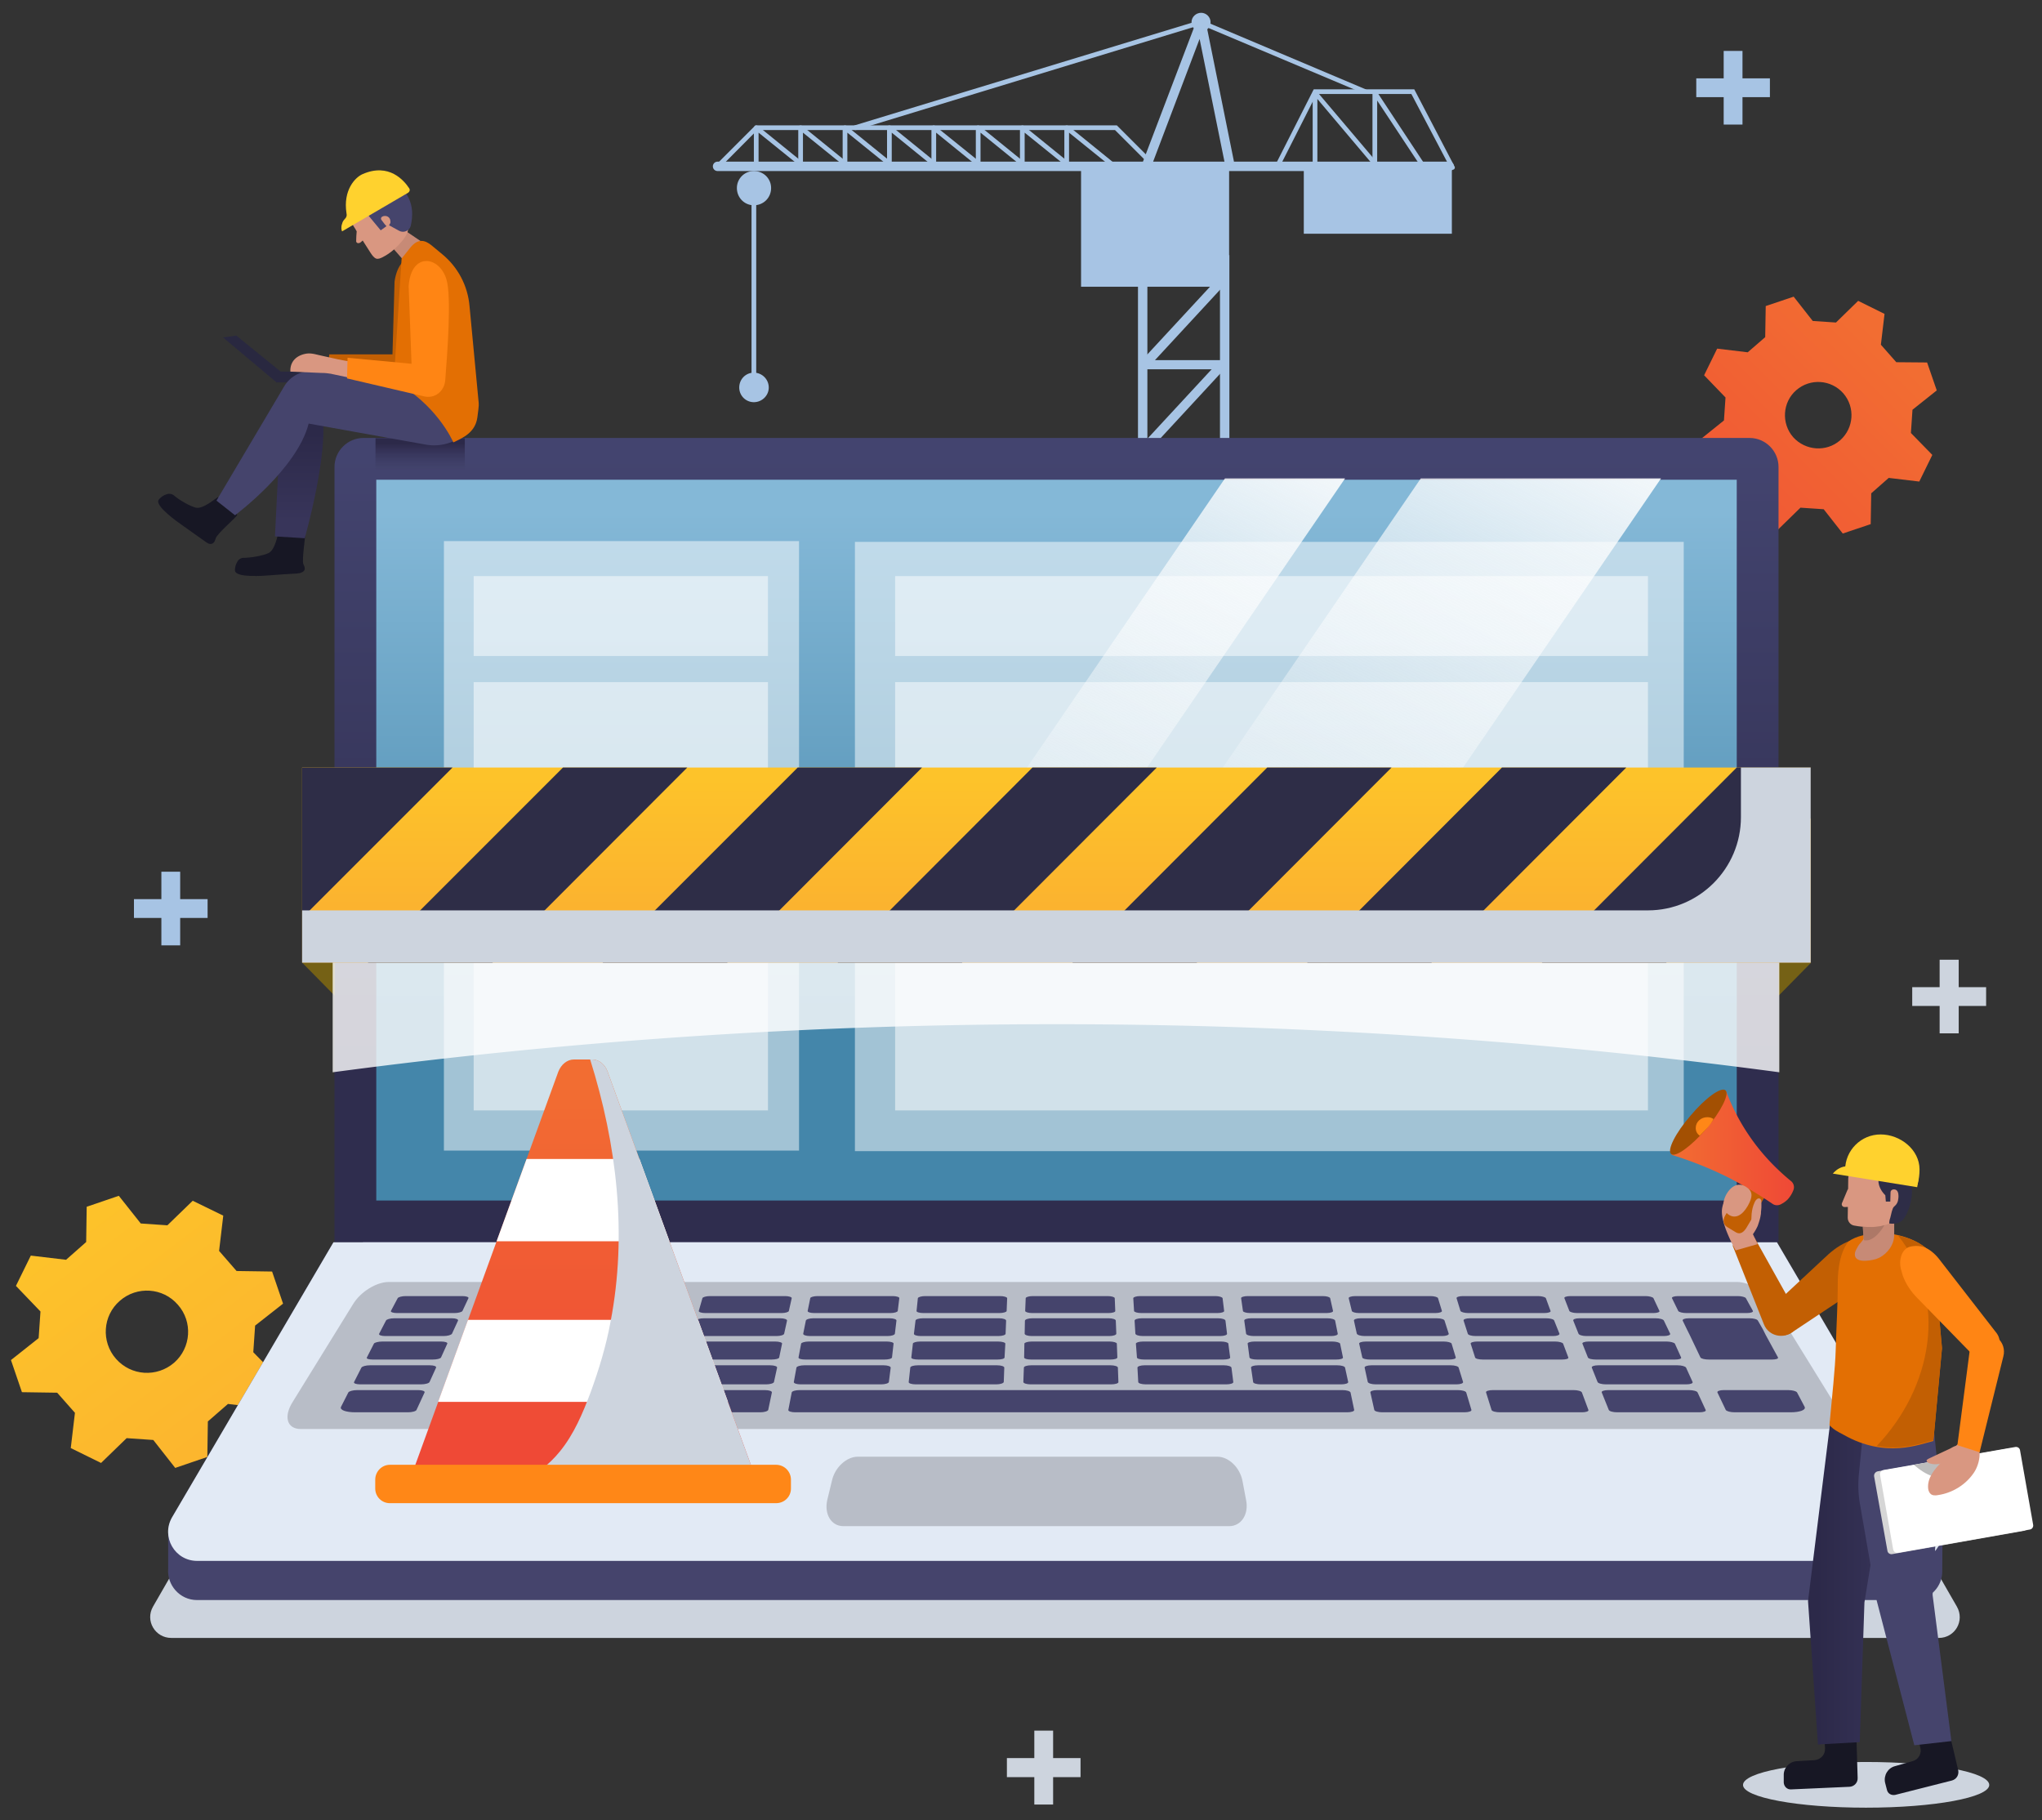 <svg xmlns="http://www.w3.org/2000/svg" xmlns:xlink="http://www.w3.org/1999/xlink" width="782" height="697" xmlns:v="https://vecta.io/nano"><rect width="100%" height="100%" fill="#333333" stroke="none"/><style><![CDATA[.D{mix-blend-mode:multiply}.Q{mix-blend-mode:multiply}.k{fill:#d99781}.l{fill:#cdd4de}.m{fill:#45446c}.n{fill:#c25f03}.o{fill:#a7c4e4}.p{fill:#171724}.q{fill-rule:evenodd}]]></style><defs><clipPath id="A"><path d="m823.83 749.23h-1230v-798h1230z"/></clipPath><linearGradient id="B" x1="67.5" y1="431.8" x2="167.5" y2="563.8" xlink:href="#R"><stop offset="0" stop-color="#fdc32a"/><stop offset=".9" stop-color="#fbb030"/></linearGradient><linearGradient id="C" x1="757.9" y1="167.1" x2="647.1" y2="278" xlink:href="#R"><stop offset="0" stop-color="#f26d32"/><stop offset="1" stop-color="#ef4936"/></linearGradient><linearGradient id="D" x1="685.1" y1="174.2" x2="685.1" y2="406.2" xlink:href="#R"><stop offset="0" stop-color="#43446f"/><stop offset="1" stop-color="#2f2d4e"/></linearGradient><linearGradient id="E" x1="669.1" y1="196.2" x2="669.1" y2="395.2" xlink:href="#R"><stop offset="0" stop-color="#84b8d7"/><stop offset="1" stop-color="#4486aa"/></linearGradient><linearGradient id="F" x1="292.2" y1="415.2" x2="292.2" y2="553.3" xlink:href="#R"><stop offset="0" stop-color="#f26d32"/><stop offset="1" stop-color="#ef4936"/></linearGradient><clipPath id="G"><path d="M232.73 410.36l55.48 152.31H158.35l55.48-152.31c1.03-2.81 3.38-4.63 5.98-4.63h6.95c2.6 0 4.95 1.82 5.97 4.63z"/></clipPath><linearGradient id="H" x1="650.7" y1="163.5" x2="535.2" y2="389.1" xlink:href="#R"><stop offset="0" stop-color="#fefefe"/><stop offset="1" stop-color="#fefefe" stop-opacity="0"/></linearGradient><linearGradient id="I" x1="529.1" y1="164.7" x2="420.1" y2="377.7" xlink:href="#R"><stop offset="0" stop-color="#fefefe"/><stop offset="1" stop-color="#fefefe" stop-opacity="0"/></linearGradient><linearGradient id="J" x1="127.4" y1="410.6" x2="127.4" y2="410.6" xlink:href="#R"><stop offset="0" stop-color="#fff"/></linearGradient><linearGradient id="K" x1="697.4" y1="298.2" x2="697.4" y2="362.4" xlink:href="#R"><stop offset="0" stop-color="#fdc32a"/><stop offset=".9" stop-color="#fbb030"/></linearGradient><linearGradient id="L" x1="692.4" y1="532.2" x2="726.6" y2="532.2" xlink:href="#R"><stop offset=".1" stop-color="#2c2949"/><stop offset="1" stop-color="#38355a"/></linearGradient><linearGradient id="M" x1="640.1" y1="414.1" x2="686.7" y2="414.1" xlink:href="#R"><stop offset="0" stop-color="#f26d32"/><stop offset="1" stop-color="#ef4936"/></linearGradient><linearGradient id="N" x1="182" y1="168.5" x2="182" y2="180.2" xlink:href="#R"><stop offset=".1" stop-color="#2c2949"/><stop offset="1" stop-color="#38355a" stop-opacity="0"/></linearGradient><linearGradient id="O" x1="127.4" y1="162.2" x2="127.4" y2="199.3" xlink:href="#R"><stop offset=".1" stop-color="#2c2949"/><stop offset="1" stop-color="#38355a"/></linearGradient><path id="P" d="M469.2 435h-31c-.7 0-1.4-.4-1.6-1.1-.3-.6-.2-1.4.3-1.9l29.8-32.2 2.6 2.4-27 29.2h26.9z"/><path id="Q" d="M308.7 65.2q-.3 0-.6-.2l-17.6-14.2v13.3c0 .5-.4.9-.9.9s-.9-.4-.9-.9V48.9c0-.3.2-.6.6-.8.3-.1.6-.1.9.1l19 15.4c.4.3.5.9.2 1.2-.2.3-.5.4-.7.4z"/><linearGradient id="R" gradientUnits="userSpaceOnUse"/></defs><g clip-path="url(#A)"><g class="o"><use xlink:href="#P"/><path d="M470.8 449.5h-35V97.7h35zm-31.4-3.6h27.8V101.3h-27.8z" class="q"/><path d="M475.6 462.6H431v-32h44.6zm-6.4-159.8h-31c-.7 0-1.4-.4-1.6-1.1-.3-.6-.2-1.4.3-1.9l29.8-32.2 2.6 2.4-27 29.2h26.9z"/><path d="M469.2 335.8h-31c-.7 0-1.4-.4-1.6-1-.3-.7-.2-1.5.3-2l29.8-32.2 2.6 2.5-27 29.1h26.9z"/><path d="M469.2 368.9h-31c-.7 0-1.4-.4-1.6-1.1-.3-.6-.2-1.4.3-1.9l29.8-32.2 2.6 2.4-27 29.2h26.9z"/><path d="M469.2 401.9h-31c-.7 0-1.4-.4-1.6-1-.3-.7-.2-1.5.3-2l29.8-32.2 2.6 2.5-27 29.1h26.9zm0-131.4h-31c-.7 0-1.4-.4-1.6-1.1-.3-.6-.2-1.4.3-1.9l29.8-32.2 2.6 2.4-27 29.2h26.9z"/><path d="M469.2 238.2h-31c-.7 0-1.4-.4-1.6-1.1-.3-.6-.2-1.4.3-1.9l29.8-32.2 2.6 2.4-27 29.2h26.9z"/><path d="M469.2 205.9h-31c-.7 0-1.4-.4-1.6-1a1.84 1.84 0 0 1 .3-2l29.8-32.2 2.6 2.5-27 29.2h26.9z"/><path d="M469.2 173.7h-31c-.7 0-1.4-.4-1.6-1.1-.3-.6-.2-1.4.3-1.9l29.8-32.2 2.6 2.4-27 29.2h26.9z"/><path d="M469.2 141.4h-31c-.7 0-1.4-.4-1.6-1-.3-.7-.2-1.5.3-2l29.8-32.2 2.6 2.5-27 29.2h26.9z"/><path d="M469.2 109.2h-31c-.7 0-1.4-.4-1.6-1.1-.3-.7-.2-1.4.3-1.9L466.7 74l2.6 2.4-27 29.2h26.9z"/><path d="M470.7 109.8H414V62h56.7zM556 89.5h-56.7V62H556z"/><path d="M555 65.5H274.8a1.8 1.8 0 1 1 0-3.6H555a1.8 1.8 0 1 1 0 3.6zM289.6 75.6V146h-1.8V75.6zm201.2 395.3h-75v-14h75z"/><path d="M442.6 65q-.4 0-.7-.3L427 49.8H290l-14 14.1c-.4.3-1 .3-1.3 0-.4-.4-.4-1 0-1.3L289.3 48h138.4l15.5 15.5a.75.75 0 0 1 0 1.2q-.3.3-.6.3zm113.6 0c-.3 0-.6-.2-.7-.5l-15-28.5h-36.3l-14 27.6c-.3.5-.8.6-1.2.4-.5-.2-.6-.7-.4-1.2l14.5-28.6h38.5L557 63.7c.3.4.1 1-.3 1.2q-.2.1-.5.1zm-260.9 7c0 3.7-2.9 6.6-6.6 6.6-3.6 0-6.5-2.9-6.5-6.6a6.49 6.49 0 0 1 6.5-6.5c3.7 0 6.6 2.9 6.6 6.5z"/><path d="M327.5 49.8c-.4 0-.7-.3-.8-.6-.2-.5.1-1 .6-1.2L459.7 7.7q.3-.1.6 0L523 34.2a.88.88 0 0 1 .5 1.2c-.2.4-.7.6-1.2.4L459.9 9.5 327.8 49.8q-.2 0-.3 0z"/><path d="M439.1 65.1q-.3 0-.6-.1c-1-.3-1.4-1.4-1.1-2.3l20.9-54.9c.3-.7 1-1.2 1.8-1.1s1.4.6 1.6 1.4l10.8 53.5a1.74 1.74 0 1 1-3.5.7l-9.6-47.4L440.8 64c-.3.7-1 1.1-1.7 1.1z"/><path d="M463.6 8.5c0 2-1.7 3.6-3.6 3.6-2 0-3.7-1.6-3.7-3.6s1.7-3.6 3.7-3.6c1.9 0 3.6 1.6 3.6 3.6z"/><use xlink:href="#Q"/><path d="M325.6 65.2q-.3 0-.5-.2l-17.6-14.2v13.3c0 .5-.4.9-.9.9s-.9-.4-.9-.9V48.9c0-.3.2-.6.5-.8.3-.1.7-.1 1 .1l19 15.4c.4.3.4.9.1 1.2-.1.3-.4.4-.7.4z"/><path d="M342.6 65.2q-.3 0-.5-.2l-17.6-14.2v13.3c0 .5-.4.9-.9.9s-.9-.4-.9-.9V48.9c0-.3.2-.6.5-.8.3-.1.7-.1 1 .1l19 15.4c.4.3.4.9.1 1.2-.2.3-.4.4-.7.4z"/><path d="M359.6 65.2q-.3 0-.6-.2l-17.5-14.2v13.3c0 .5-.4.9-.9.9s-.9-.4-.9-.9V48.9c0-.3.2-.6.5-.8.3-.1.7-.1 1 .1l19 15.4c.4.3.4.9.1 1.2-.2.3-.4.4-.7.4z"/><path d="M376.6 65.2q-.3 0-.6-.2l-17.5-14.2v13.3c0 .5-.4.9-.9.9s-.9-.4-.9-.9V48.9c0-.3.2-.6.5-.8.3-.1.7-.1.9.1l19.1 15.4c.3.3.4.9.1 1.2-.2.3-.4.4-.7.4z"/><path d="M393.6 65.2q-.3 0-.6-.2l-17.5-14.2v13.3c0 .5-.4.9-.9.9s-.9-.4-.9-.9V48.9c0-.3.2-.6.5-.8.3-.1.7-.1.9.1l19 15.4c.4.3.5.9.2 1.2-.2.3-.5.4-.7.4z"/><path d="M410.6 65.2q-.3 0-.6-.2l-17.6-14.2v13.3c0 .5-.4.9-.9.9s-.9-.4-.9-.9V48.9c0-.3.2-.6.6-.8.3-.1.6-.1.9.1l19 15.4c.4.3.5.9.2 1.2-.2.3-.5.4-.7.4z"/><path d="M427.5 65.2q-.3 0-.5-.2l-17.6-14.2v13.3c0 .5-.4.9-.9.9s-.9-.4-.9-.9V48.9c0-.3.2-.6.5-.8.4-.1.7-.1 1 .1l19 15.4c.4.3.5.9.1 1.2-.1.3-.4.4-.7.4zm100.5 0c-.3 0-.6-.1-.7-.3l-22.8-27v26.2c0 .5-.4.9-.9.9s-.9-.4-.9-.9V35.5c0-.4.2-.7.6-.8.3-.2.7-.1.9.2l24.4 28.8c.4.4.3.9-.1 1.3q-.2.2-.5.2z"/><path d="M545.5 65.2c-.3 0-.6-.2-.7-.4l-17.4-26.3v25.6c0 .5-.4.9-.9.9s-.9-.4-.9-.9V35.5c0-.4.2-.7.6-.9.4-.1.8.1 1 .4l19 28.8c.3.4.2 1-.2 1.2q-.2.2-.5.2zm-251.1 83.2c0 3.1-2.6 5.6-5.7 5.6a5.59 5.59 0 0 1-5.6-5.6c0-3.2 2.5-5.7 5.6-5.7s5.7 2.5 5.7 5.7zM523 472.3H387.1"/></g><g class="q"><path d="M79.6 544.3l-.2 13.6-12.3 4.2-8.4-10.7-10.2-.7-9.8 9.5-11.6-5.7 1.6-13.5-6.8-7.7-13.5-.2-4.2-12.3 10.6-8.4.7-10.2-9.4-9.8 5.7-11.6 13.5 1.6 7.7-6.8.2-13.5 12.3-4.2 8.4 10.6 10.2.7 9.7-9.4 11.7 5.7-1.6 13.5 6.7 7.7 13.6.2 4.2 12.3-10.7 8.4-.7 10.2 9.5 9.7-5.8 11.7-13.4-1.6zm-11.5-44.7c-5.7-6.6-15.7-7.2-22.2-1.5-6.6 5.7-7.2 15.7-1.5 22.2 5.8 6.6 15.7 7.2 22.3 1.5 6.5-5.7 7.2-15.7 1.4-22.2z" fill="url(#B)"/><path d="M716.6 188.9l-.2 11.8-10.7 3.6-7.3-9.3-8.9-.6-8.5 8.3-10.1-5 1.4-11.8-5.9-6.7-11.8-.1-3.6-10.7 9.2-7.4.6-8.8-8.2-8.5 5-10.2 11.7 1.4 6.7-5.8.2-11.9 10.7-3.6 7.3 9.3 8.9.6 8.5-8.3 10.1 5-1.4 11.8 5.9 6.7 11.8.1 3.7 10.7-9.3 7.4-.6 8.9 8.2 8.4-5 10.2-11.7-1.4zm-10.7-38.3c-4.7-5.3-12.7-5.8-18-1.2s-5.8 12.7-1.2 18c4.7 5.2 12.7 5.8 18 1.2 5.3-4.7 5.8-12.7 1.2-18z" fill="url(#C)"/></g><path d="M79.5 344.3v7.2H69V362h-7.2v-10.5H51.3v-7.2h10.5v-10.5H69v10.5z" class="o"/><g class="l"><path class="D" d="M760.6 378v7.2h-10.5v10.5h-7.3v-10.5h-10.5V378h10.5v-10.5h7.3V378zM413.8 673.2v7.3h-10.5V691h-7.2v-10.5h-10.5v-7.3h10.5v-10.5h7.2v10.5z"/></g><path d="M677.8 30v7.2h-10.5v10.5h-7.2V37.2h-10.5V30h10.5V19.5h7.2V30z" class="o"/><path class="D l" d="M742.5 627.2H65.6c-6.2 0-10.1-6.6-7-12l86-149.3h518.9l85.9 149.3c3.1 5.4-.7 12-6.9 12z"/><path d="M681.1 475.7h-553V178.8c0-6.1 5-11.1 11.1-11.1H670c6.1 0 11.1 5 11.1 11.1z" fill="url(#D)"/><path d="m144.1 459.7v-276h521v276z" fill="url(#E)"/><path d="M743.8 601.4c.2 5.9-4.5 11.3-11.1 11.3H75.5c-6.8 0-11.6-5.9-11.1-12v-13.9.1c0-2 .4-4 1.5-5.9l61.8-105.3h552.8L742.3 581c1.1 1.9 1.6 4 1.5 5.9l.1-.1z" class="m"/><path d="M732.7 597.7H75.5c-8.6 0-13.9-9.3-9.6-16.7l61.8-105.3h552.8L742.3 581c4.3 7.4-1 16.7-9.6 16.7z" fill="#e2eaf5"/><g fill="#b8bdc7"><path d="M699 547.2H115.2c-5.3 0-6.7-4.7-3.1-10.4l23.1-37.4c2.9-4.8 9-8.5 13.7-8.5h516.3c4.7 0 10.8 3.7 13.8 8.5l23.1 37.4c3.5 5.7 2.1 10.4-3.1 10.4zm-228.3 37.2H323c-4.7 0-7.4-4.6-6.2-10l1.8-7.4c1.1-5.1 5.6-9.2 9.9-9.2h137.7c4.3 0 8.6 4.1 9.6 9.2l1.4 7.4c1.1 5.4-1.8 10-6.5 10z"/></g><g class="m"><path d="M608.1 519.8l-2.1-5.3c-.2-.4.9-.8 2.4-.8h29.8c1.5 0 2.9.4 3.2.8l2.4 5.3c.2.5-.8.8-2.4.8h-30.2c-1.5 0-2.9-.3-3.1-.8zM214 514.5l-2 5.3c-.2.5-1.5.8-3.1.8h-30.2c-1.6 0-2.6-.3-2.4-.8l2.3-5.3c.3-.4 1.7-.8 3.2-.8h29.8c1.5 0 2.6.4 2.4.8zm53.1-.8h29.8c1.5 0 2.7.4 2.6.8l-1.1 5.3c-.1.5-1.4.8-3 .8h-30.2c-1.6 0-2.7-.3-2.6-.8l1.5-5.3c.1-.4 1.5-.8 3-.8zm256 0h29.8c1.5 0 2.9.4 3 .8l1.6 5.3c.1.5-1 .8-2.6.8h-30.2c-1.5 0-2.9-.3-3-.8l-1.2-5.3c-.1-.4 1-.8 2.6-.8zm-213.3 0h29.8c1.5 0 2.7.4 2.6.8l-.6 5.3c-.1.5-1.4.8-2.9.8h-30.3c-1.5 0-2.7-.3-2.6-.8l1-5.3c.1-.4 1.4-.8 3-.8zm42.6 0h29.8c1.6 0 2.8.4 2.8.8l-.3 5.3c0 .5-1.2.8-2.8.8h-30.2c-1.6 0-2.8-.3-2.7-.8l.6-5.3c0-.4 1.3-.8 2.8-.8zm42.7 0h29.8c1.5 0 2.8.4 2.8.8l.2 5.3c0 .5-1.2.8-2.7.8h-30.3c-1.5 0-2.7-.3-2.7-.8l.1-5.3c0-.4 1.3-.8 2.8-.8zm85.3 0h29.8c1.5 0 2.9.4 3 .8l1.1 5.3c.1.5-1.1.8-2.6.8h-30.3c-1.5 0-2.8-.3-2.9-.8l-.7-5.3c-.1-.4 1.1-.8 2.6-.8zm-42.7 0h29.9c1.5 0 2.8.4 2.8.8l.7 5.3c.1.5-1.1.8-2.7.8h-30.2c-1.5 0-2.8-.3-2.8-.8l-.4-5.3c0-.4 1.2-.8 2.7-.8zm-180.9.8l-1.6 5.3c-.1.5-1.5.8-3 .8h-30.3c-1.5 0-2.6-.3-2.4-.8l1.9-5.3c.2-.4 1.5-.8 3-.8h29.9c1.5 0 2.6.4 2.5.8zm-110.4-.8h22.5c1.6 0 2.6.4 2.4.8l-2.4 5.3c-.3.5-1.7.8-3.2.8h-22.9c-1.6 0-2.6-.3-2.3-.8l2.7-5.3c.2-.4 1.7-.8 3.2-.8zm418.5 6.1l-1.7-5.3c-.1-.4 1-.8 2.5-.8h29.8c1.6 0 2.9.4 3.1.8l2 5.3c.2.5-.9.8-2.4.8h-30.3c-1.5 0-2.9-.3-3-.8zm6.8 12.5h30.9c1.6 0 3 .4 3.2.9l2.5 6.7c.2.5-.9.9-2.5.9h-31.4c-1.6 0-3.1-.4-3.2-.9l-2.1-6.7c-.2-.5 1-.9 2.6-.9zm-398.2 0h30.9c1.6 0 2.7.4 2.5.9l-2.5 6.7c-.2.5-1.7.9-3.3.9h-31.4c-1.6 0-2.7-.4-2.5-.9l3-6.7c.2-.5 1.7-.9 3.3-.9zm-36.7 0h23.4c1.5 0 2.6.4 2.4.9l-3.1 6.7c-.2.5-1.7.9-3.3.9h-20.1c-3.7 0-6.1-.9-5.5-2.1l2.8-5.5c.3-.5 1.8-.9 3.4-.9zm479.1 0h30.9c1.6 0 3.1.4 3.3.9l3.1 6.7c.3.5-.8.9-2.4.9h-31.5c-1.6 0-3-.4-3.2-.9l-2.7-6.7c-.2-.5.9-.9 2.5-.9zm48.4 8.5c-1.6 0-3.1-.4-3.4-.9l-3.2-6.7c-.2-.5.9-.9 2.4-.9h24.7c1.6 0 3.1.4 3.4.9l2.9 5.5c.6 1.2-1.8 2.1-5.4 2.1zm-446.6-8.5h30.9c1.6 0 2.8.4 2.6.9l-1.9 6.7c-.2.5-1.6.9-3.2.9h-31.4c-1.6 0-2.8-.4-2.6-.9l2.4-6.7c.2-.5 1.6-.9 3.2-.9zm309.7 0h30.9c1.6 0 3 .4 3.2.9l2 6.7c.1.5-1.1.9-2.7.9h-31.4c-1.6 0-3-.4-3.1-.9l-1.5-6.7c-.1-.5 1-.9 2.6-.9zm-10.2.9l1.4 6.7c.1.5-1.1.9-2.7.9h-24.4-10-9.1H438h-10.6-34.3-10.7-34.3-43.5c-1.6 0-2.8-.4-2.7-.9l1.3-6.7c.1-.5 1.4-.9 3-.9H349h33.8 10.5H427h10.5 33.8 9 9.8 24c1.6 0 2.9.4 3.1.9zm-255.2-.9h30.9c1.6 0 2.8.4 2.7.9l-1.4 6.7c-.2.5-1.5.9-3.1.9h-31.5c-1.6 0-2.8-.4-2.6-.9l1.9-6.7c.1-.5 1.5-.9 3.1-.9zm-51.5-8.6l-2 5.5c-.2.5-1.7.9-3.2.9h-30.8c-1.6 0-2.7-.4-2.4-.9l2.4-5.5c.2-.5 1.7-.9 3.2-.9h30.4c1.5 0 2.6.4 2.4.9zm10.6-.9h30.4c1.6 0 2.7.4 2.5.9l-1.6 5.5c-.1.5-1.5.9-3.1.9h-30.8c-1.5 0-2.7-.4-2.5-.9l2-5.5c.2-.5 1.6-.9 3.1-.9zm-79.4 0h22.9c1.6 0 2.6.4 2.4.9l-2.5 5.5c-.2.5-1.7.9-3.3.9h-23.3c-1.5 0-2.6-.4-2.3-.9l2.8-5.5c.3-.5 1.7-.9 3.3-.9zm209.8 0h30.3c1.6 0 2.8.4 2.8.9l-.2 5.5c-.1.5-1.4.9-2.9.9h-30.8c-1.6 0-2.8-.4-2.7-.9l.6-5.5c0-.5 1.3-.9 2.9-.9zm86.8 0h30.4c1.5 0 2.8.4 2.9.9l.7 5.5c.1.5-1.1.9-2.7.9h-30.8c-1.6 0-2.9-.4-2.9-.9l-.3-5.5c0-.5 1.2-.9 2.7-.9zm-173.7 0h30.3c1.6 0 2.8.4 2.7.9l-1.2 5.5c-.1.5-1.5.9-3 .9h-30.8c-1.6 0-2.7-.4-2.6-.9l1.5-5.5c.2-.5 1.5-.9 3.1-.9zm347.2 6.4l-2.2-5.5c-.2-.5.9-.9 2.5-.9h30.3c1.6 0 3 .4 3.3.9l2.5 5.5c.2.5-.8.9-2.4.9H615c-1.6 0-3-.4-3.2-.9zM308 522.8h30.4c1.5 0 2.7.4 2.7.9l-.7 5.5c-.1.5-1.4.9-3 .9h-30.8c-1.5 0-2.7-.4-2.6-.9l1-5.5c.1-.5 1.5-.9 3-.9zm86.9 0h30.4c1.5 0 2.8.4 2.8.9l.2 5.5c.1.5-1.2.9-2.8.9h-30.8c-1.5 0-2.8-.4-2.8-.9l.2-5.5c0-.5 1.2-.9 2.8-.9zm86.9 0h30.3c1.6 0 2.9.4 3 .9l1.2 5.5c.1.5-1.1.9-2.7.9h-30.8c-1.5 0-2.9-.4-2.9-.9l-.8-5.5c-.1-.5 1.1-.9 2.7-.9zm43.4 0h30.4c1.5 0 2.9.4 3 .9l1.7 5.5c.1.5-1 .9-2.6.9h-30.8c-1.6 0-2.9-.4-3.1-.9l-1.2-5.5c-.1-.5 1.1-.9 2.6-.9zm148-17.1l1.9 3.3 1.1 2.2 4.7 8.6c.2.5-.8.8-2.3.8h-24.1c-1.6 0-3-.3-3.3-.8l-4.1-8.6-1.1-2.2-1.6-3.3c-.2-.5.8-.9 2.3-.9h23.4c1.5 0 2.9.4 3.1.9z"/><path d="M509.8 511.6h-29.7c-1.5 0-2.8-.4-2.9-.9l-.7-5c-.1-.5 1.1-.9 2.6-.9h29.3c1.5 0 2.8.4 2.9.9l1 5c.1.5-1 .9-2.5.9zm42.5 0h-29.7c-1.5 0-2.8-.4-3-.9l-1.1-5c-.1-.5 1-.9 2.5-.9h29.3c1.5 0 2.8.4 2.9.9l1.6 5c.1.5-1 .9-2.5.9zm-401.4-6.8h22.2c1.5 0 2.5.4 2.3.9l-2.3 5c-.3.5-1.7.9-3.2.9h-22.4c-1.5 0-2.6-.4-2.3-.9l2.6-5c.2-.5 1.6-.9 3.1-.9zm146.5 6.8h-29.7c-1.5 0-2.7-.4-2.5-.9l1.4-5c.1-.5 1.4-.9 2.9-.9h29.3c1.5 0 2.7.4 2.6.9l-1.1 5c-.1.5-1.4.9-2.9.9zm84.9 0h-29.7c-1.5 0-2.7-.4-2.6-.9l.6-5c0-.5 1.3-.9 2.8-.9h29.3c1.4 0 2.6.4 2.6.9l-.2 5c0 .5-1.2.9-2.8.9zm42.5 0h-29.7c-1.5 0-2.7-.4-2.7-.9l.1-5c.1-.5 1.3-.9 2.8-.9h29.3c1.5 0 2.7.4 2.7.9l.2 5c0 .5-1.2.9-2.7.9zm-84.9 0h-29.7c-1.5 0-2.7-.4-2.6-.9l1-5c.1-.5 1.4-.9 2.8-.9h29.3c1.5 0 2.7.4 2.6.9l-.6 5c-.1.5-1.3.9-2.8.9zm127.4 0h-29.7c-1.5 0-2.7-.4-2.8-.9l-.3-5c0-.5 1.2-.9 2.7-.9h29.3c1.5 0 2.7.4 2.8.9l.6 5c.1.5-1.1.9-2.6.9zm-249.9-5.9l-1.9 5c-.2.5-1.6.9-3.1.9h-29.7c-1.5 0-2.6-.4-2.3-.9l2.2-5c.2-.5 1.6-.9 3.1-.9H215c1.5 0 2.6.4 2.4.9zm344.7 5l-1.6-5c-.2-.5.9-.9 2.4-.9h29.3c1.5 0 2.9.4 3 .9l2 5c.1.5-.9.9-2.4.9h-29.7c-1.6 0-2.9-.4-3-.9zm42.4 0l-2-5c-.2-.5.8-.9 2.3-.9h29.3c1.5 0 2.9.4 3.1.9l2.4 5c.2.5-.9.9-2.4.9h-29.7c-1.5 0-2.8-.4-3-.9zm-345.1-5l-1.5 5c-.2.5-1.5.9-3 .9h-29.7c-1.5 0-2.6-.4-2.4-.9l1.8-5c.2-.5 1.5-.9 3-.9h29.3c1.5 0 2.6.4 2.5.9zm332-2.9h-29.1c-1.5 0-2.8-.4-3-.8l-1.5-4.9c-.1-.4.9-.8 2.4-.8H589c1.5 0 2.8.4 3 .8l1.8 4.9c.2.4-.9.8-2.4.8zm-166.9 0h-29.2c-1.5 0-2.7-.4-2.7-.8l.2-4.9c0-.4 1.2-.8 2.7-.8h28.7c1.5 0 2.7.4 2.7.8l.2 4.9c.1.4-1.1.8-2.6.8zm-41.8 0h-29.1c-1.5 0-2.7-.4-2.6-.8l.5-4.9c.1-.4 1.3-.8 2.8-.8H383c1.5 0 2.7.4 2.7.8l-.2 4.9c0 .4-1.3.8-2.8.8zM601 502l-1.9-4.9c-.2-.4.8-.8 2.3-.8h28.8c1.4 0 2.8.4 3 .8l2.3 4.9c.2.4-.8.8-2.3.8H604c-1.5 0-2.8-.4-3-.8zm-51.3.8h-29.2c-1.5 0-2.7-.4-2.8-.8l-1.2-4.9c-.1-.4 1-.8 2.5-.8h28.8c1.5 0 2.8.4 2.9.8l1.5 4.9c.1.4-1 .8-2.5.8zm-394.4-6.5h21.8c1.5 0 2.5.4 2.3.8l-2.3 4.9c-.2.4-1.6.8-3 .8H152c-1.5 0-2.5-.4-2.3-.8l2.6-4.9c.2-.4 1.6-.8 3-.8zm65.4.8l-1.9 4.9c-.2.4-1.5.8-3 .8h-29.2c-1.5 0-2.5-.4-2.3-.8l2.2-4.9c.2-.4 1.5-.8 3-.8h28.8c1.5 0 2.5.4 2.4.8zm36.8 5.7h-29.1c-1.5 0-2.6-.4-2.4-.8l1.8-4.9c.1-.4 1.4-.8 2.9-.8h28.8c1.5 0 2.5.4 2.4.8l-1.4 4.9c-.2.4-1.5.8-3 .8zm208.7 0h-29.1c-1.5 0-2.8-.4-2.8-.8l-.3-4.9c0-.4 1.2-.8 2.6-.8h28.8c1.5 0 2.7.4 2.8.8l.6 4.9c.1.4-1.1.8-2.6.8zm202.8 0h-23.2c-1.5 0-2.9-.4-3.1-.8l-2.4-4.9c-.2-.4.8-.8 2.3-.8h22.9c1.5 0 2.9.4 3.1.8l2.7 4.9c.2.4-.8.8-2.3.8zm-161 0h-29.2c-1.5 0-2.8-.4-2.8-.8l-.7-4.9c-.1-.4 1.1-.8 2.5-.8h28.8c1.5 0 2.7.4 2.8.8l1.1 4.9c.1.4-1 .8-2.5.8zm-167 0h-29.2c-1.5 0-2.6-.4-2.5-.8l1-4.9c0-.4 1.3-.8 2.8-.8h28.8c1.4 0 2.6.4 2.5.8l-.6 4.9c-.1.4-1.3.8-2.8.8zm-41.7 0h-29.2c-1.5 0-2.6-.4-2.5-.8l1.4-4.9c.1-.4 1.4-.8 2.9-.8h28.8c1.4 0 2.6.4 2.5.8l-1.1 4.9c-.1.4-1.3.8-2.8.8z"/></g><g fill="#756115"><path d="M115.7 368.6h12.5v12.7zm565.4 12.7v-12.7h12.5z"/></g><g fill="#fff"><path d="M306 440.6H170V207.2h136z" opacity=".5"/><path d="M294.1 251.2H181.4v-30.6h112.7zm0 174H181.4v-164h112.7zm350.7 15.6H327.4V207.5h317.4z" opacity=".5"/><path d="M631.1 251.2H342.8v-30.6h288.3zm0 174H342.8v-164h288.3z" opacity=".5"/></g><path d="M232.7 410.4l55.5 152.3H158.4l55.4-152.3c1.1-2.8 3.4-4.7 6-4.7h7c2.6 0 4.9 1.9 5.9 4.7z" fill="url(#F)"/><g clip-path="url(#G)" fill="#fff"><path d="M281.6 475.3H162.9v-31.5h118.7zm0 61.5H162.9v-31.4h118.7z"/></g><path class="D l" d="M226 405.7h.8c2.6 0 4.9 1.9 5.9 4.7l55.5 152.3h-80.9c2.6-2 5-4.3 7.1-6.9 5.4-6.6 8.8-14.7 11.8-22.7 3.2-8.8 5.9-17.7 7.6-26.9 6.5-33.6 2.4-68.1-7.8-100.5z"/><path d="m297.2 575.6h-147.9c-3.1 0-5.6-2.5-5.6-5.6v-3.4c0-3.1 2.5-5.7 5.6-5.7h147.9c3.2 0 5.7 2.6 5.7 5.7v3.4c0 3.1-2.5 5.6-5.7 5.6z" fill="#ff8717"/><path d="m636.1 183.2l-189 276h-92l189-276z" fill="url(#H)"/><path d="m515.1 183.2l-189 276h-46l189-276z" fill="url(#I)"/><path class="Q" d="M127.4 390.1c82.5-5.3 173.3-9.4 270.7-9.5q-.1 5.8-.1 11.6a2088.92 2088.92 0 0 0-270.6 18.4q0-10.3 0-20.5zm0-22.2q135.4 0 270.7 0 0 6.3 0 12.7c-97.4.1-188.2 4.2-270.7 9.5q0-11.1 0-22.2zm270.7 12.7c94.5-.2 189 3.4 283.3 9.5q0 10.2 0 20.5c-78.3-10.5-173.8-18.7-282.6-18.4q-.4 0-.8 0 0-5.8.1-11.6zm0-12.7q141.7 0 283.3 0 0 11.1 0 22.2c-94.3-6.1-188.8-9.7-283.3-9.5q0-6.4 0-12.7z" opacity=".8" fill="url(#J)"/><path d="M693.4 368.6H115.7v-74.7h577.7z" fill="url(#K)"/><g fill="#2e2d47"><path d="M115.7 351.5v-57.6h57.6zm147.5-57.6l-74.6 74.7h-47.7l74.7-74.7zm89.9 0l-74.6 74.7h-47.7l74.7-74.7zm89.9 0l-74.6 74.7h-47.6l74.6-74.7zm89.9 0l-74.6 74.7h-47.6l74.6-74.7zm89.9 0l-74.6 74.7h-47.6l74.6-74.7zm70.6 19.4l-55.3 55.3h-47.6l74.6-74.7h28.3z"/></g><g style="mix-blend-mode:multiply" class="l"><path d="M693.4 293.9v74.7H115.7v-20h515.4c19.6 0 35.6-16 35.6-35.7v-19z"/></g><path class="D l" d="m761.8 683.5c0 4.8-21.1 8.7-47.2 8.7-26 0-47.1-3.9-47.1-8.7 0-4.9 21.1-8.8 47.1-8.8 26.1 0 47.2 3.9 47.2 8.8z"/><g class="p"><path d="M710.9 664.2l.5 16.6c.1 1.8-1.3 3.3-3.1 3.4l-22.4 1c-1.5.1-2.7-1.1-2.8-2.6v-2.8c-.1-2.8 2.1-5.2 4.9-5.4l6.9-.4c2.4-.2 4.2-2.2 4-4.6l-.2-4.1zm36.6 17.6l-21.7 5.5c-1.5.3-2.9-.5-3.2-2l-.7-2.7c-.6-2.8 1.1-5.6 3.8-6.3l6.7-1.9c2.3-.6 3.6-2.9 3-5.2l-1-4 11.7-3.5 3.8 16.1c.4 1.8-.6 3.5-2.4 4z"/></g><g class="n"><path d="M705.2 497.6l-19.1 12.7c-2.9 1.9-6.8 1-8.7-2-1.5-2.5-1.1-5.8 1.1-7.8l21.7-20.2c2.8-2.5 5.9-4.5 9.5-5.6 4.1-1.3 6.4-.7 6.4-.7z"/><path d="m689.8 506l-2 2.7c-3.4 4.4-10.3 3.5-12.3-1.6l-12-30.2 8.5-2.8z"/></g><path d="M726.6 536.2L714 613.6l-1.8 53.5-16 .9-3.8-54.9 9.5-76.5z" fill="url(#L)"/><path d="M740.1 542.5l1.5 14.7c.8 2.8 1.1 5.6 1 8.5l-2.5 45 7.2 56-14.2 1.6-14.4-55.4-6.4-36.9c-.7-3.9-.8-7.8-.4-11.8l1.9-19z" class="m"/><path d="M740.4 551.8c-5.2 1.2-18.2 6.8-34.4-2.4-2.1-1.1-3.9-2-5.4-3.7 1-11.2 2.2-21.5 2.4-28.9.3-10.3.8-17.2.8-26 0-1.1 0-10.6 4.2-15.5 2.9-2 6.9-2.9 11.7-2.9l1-.2c7.7 0 20.1 4.4 20.1 12.1l2.9 32.1z" fill="#e36f03"/><path d="M743.7 516l-3.3 35.5c-3.8.9-11.6 4-21.7 2.2 21.1-22.1 27.8-55.9 8.1-80.7 6.8 1.7 14 5.2 14 11z" class="n"/><path d="M718.5 482.1c-3.1.9-8.9 1.6-8.1-2.5.2-.8.8-1.7 1.2-2.5.3-.6 2.1-2.3 2.1-2.9l-.4-7.9h12.1v6.5c0 3.7-2.4 7.1-5.7 8.8q-.4.2-1.2.5z" fill="#c78a76"/><g class="k"><path d="M712.2 443.1c4.9-3 11-.8 14.5 1 1.9 1 3.2 2.9 3.6 5 .7 5.1 1.2 14.7-4.3 18.2-5.4 3.4-12.3 2.7-15.9 2-1.4-.2-2.5-1.5-2.5-3l.2-15.1c.2-3.3 1.7-6.4 4.4-8.1z"/><path d="M709.8 462.1l-3.4.1c-.8 0-1.3-.8-1-1.5l2.3-5.5z"/></g><path d="M729.6 450c5.4 3.5 1.2 16.2-1.6 17.7-.7.5-2.1 1.1-4.5.8 0-.7.1-1.4.4-2.2.3-1.2.8-3.8 1.4-4.2 1.1-.9 1.6-1.9 1.7-3.3.1-.9.1-2.5-.8-3.1-.7-.5-2.1-.3-2.2.8 0 1-.1 3.6-.1 3.6h-1.7l-.2-2.4c-3.8-3.8-2.4-7.4-2.4-7.4z" fill="#2e2d47"/><g fill="#ffd22e"><path d="M706.6 448.7v-.7c0-7.5 6.1-13.6 13.6-13.6s14.9 5.8 14.9 13.4c0 2-.2 3.6-.8 5.9-8.4-2.3-19.2-3.2-27.7-5z"/><path d="M734.2 454.6l-32.3-5.2c.5-.6 1.8-2 3.9-2.6 1.3-.3 2.4-.3 3.1-.2l25.8 5z"/></g><path d="M775 586.2l-50.3 8.9c-.9.2-1.8-.4-1.9-1.3l-5.1-28.5c-.1-.9.5-1.7 1.4-1.9l50.4-8.8c.9-.2 1.7.4 1.9 1.3l5 28.4c.1.9-.5 1.8-1.4 1.9z" fill="#d6d6d6"/><path d="M777.3 585.7l-50.4 8.9c-.9.2-1.7-.4-1.9-1.3l-5-28.5c-.2-.9.4-1.7 1.3-1.9l50.4-8.8c.9-.2 1.8.4 1.9 1.3l5 28.4c.2.9-.4 1.8-1.3 1.9z" fill="#fff"/><path d="M732.9 560.9l24.2-4.3c-1.9 3.3-4.5 6.1-7.9 7.8-6.4 3.3-11.6.5-16.3-3.5z" fill="#bdbdbd"/><path d="M754.3 551.5c5.7 1.4 3.9 9 1.7 12.3-3.1 4.7-8.3 7.9-13.8 8.7-1 .2-2.1.2-2.8-.4-.6-.5-.9-1.3-1-2.1-.4-4 2.4-7.4 5.2-10.2 2.5-2.4 6.5-9.3 10.7-8.3z" class="k"/><g fill="#ff8514"><path d="M731.1 477.5s2.6-.9 5.6 0c2.2.8 4.3 2.6 5.8 4.5l22.2 28.6c2.2 3.1 1 7.6-2.7 9.2-2.4 1.1-5.2.3-7-1.5l-20.6-21.1c-2.5-2.5-4.5-5.4-5.7-8.7q-.5-1.6-.8-2.8c-.7-3.1.2-7.1 3.2-8.2z"/><path d="m755 511.9l3.2-1c5.3-1.6 10.4 3.1 9 8.5l-9.1 36.7-8.5-2.7z"/></g><g class="k"><path d="M746.6 554.8c.7-.3 2.6-1.7 3.4-1 .8.8-.1 2.5-.6 3.2-.8 1-1.9 1.6-3 2.2-1.2.6-2.5 1.1-3.9 1.4-1.4.2-2.9.1-4.1-.5-.3-.2-.6-.5-.6-.8s.4-.5.7-.7q4-1.9 8.1-3.8zM674.3 464c.2 1.4-.6 3.8-1.2 5.5a19.7 19.7 0 0 1-1.8 3.1q.9 1.9 1.8 3.8l-8.4 2.4s-6.1-10.5-5.2-16.1c1-5.6 3.3-3.3 3.3-3.3z"/></g><path d="M678.8 453.3l-9.9 16.7c-1 1.7-2.4 2.9-4.1 1.9l-3.3-2c-1.7-1-1.8-2.8-.8-4.5l9.9-16.7c1-1.7 2.7-2.7 4.4-1.7l3.3 2c1.7 1 1.5 2.6.5 4.3z" class="n"/><path d="M661.1 418c2 5.4 5.5 12.8 11.3 20.4 4.6 6 9.4 10.5 13.4 13.8a2.99 2.99 0 0 1 1 3.5c-.4 1.1-1.1 2.4-2.2 3.6-.9.9-1.9 1.5-2.7 1.9-1.1.5-2.3.4-3.2-.3-4.9-3.3-10.7-6.9-17.4-10.3a142.35 142.35 0 0 0-21.2-8.4q10.5-12.1 21-24.2z" fill="url(#M)"/><path d="m653.4 432.3c-5.8 6.7-11.8 11-13.4 9.6-1.7-1.4 1.6-8 7.4-14.7 5.7-6.8 11.7-11.1 13.4-9.7 1.6 1.4-1.7 8-7.4 14.8z" fill="#a35002"/><g class="k"><path d="M669.3 461.8c-2.2 3.8-4.8 4.8-7 3.5-2.3-1.3-3.2-4.4-1.1-8.1 2.2-3.7 5-4.2 7.2-2.9 2.9 1.7 3 3.8.9 7.5zm4.9 3.1c-.3.9-1.1 2.5-2.3 3.8-1.2 1.2-1.3-2-1.1-3.9.2-1.7.4-2.7 1.1-4.3.2-.5 1-2 2.1-1.5.3.2.5.6.5.9.1 1.6.1 3.5-.3 5z"/></g><path d="M649.4 431.9c0-2.3 2-4.1 4.4-4.1.9 0 1.7.2 2.4.7-1.2 2.5-3.3 4.3-5.3 6.4-1-.8-1.5-1.7-1.5-3z" fill="#ff8717"/><path d="M721.7 469.1c-4.3 7.2-7.9 5.8-7.9 5.8l-.5-5.2c5.6.6 8.4-.6 8.4-.6z" fill="#ad7867"/><path d="M178 183.8h-34.2v-16H178z" fill="url(#N)"/><path d="M116.9 204c.1 1.7-1.4 10.5-.7 12.1.3.6.6 1.2.5 1.9-.1.5-.6 1-1.2 1.2-.5.3-1.1.3-1.7.4q-5.3.3-10.5.7c-2.3.2-12.8 1-13.3-1.7-.2-.9.5-5.1 3.4-5 2.5 0 7.3-.8 9.4-1.8 2.7-1.3 3.5-7.2 4-8.4.4-.9 10.1 0 10.1.6z" class="p"/><path d="M150.3 135.7l.8-27.9c1.8-12.7 12.7-12.1 14.7-3.7 1.4 6-1.4 25.7-3.1 36.5-.7 4-4.4 7-8.3 6.5l-29.1-3.8.8-7.6z" class="n"/><path d="m154.1 87.6l8.6 5.8-8.4 6-4.9-5.6z" fill="#c78a76"/><path d="M123.3 158.1c2.9 14.7-6.6 48-6.6 48l-11.4-.7 2.5-50.5z" fill="url(#O)"/><g fill="#292840"><path d="m129.3 146.4h-23.4v-4.1h23.4z"/><path d="m90.5 128.5l18.1 14.7-2.6 3.3-20.6-17.3z"/></g><path d="M156.5 86.7c-.2 2.1-.9 3.5-2.1 5.1-2.3 2.8-4.7 5.1-7.9 6.7-.8.4-1.7.8-2.5.5-.9-.4-1.5-1.3-2.1-2.2q-1.5-2.3-3-4.7c-.3.3-.6.5-.8.7-.8.6-1.8.3-1.7-.6 0-1.2.1-2.6.2-3.6q-.2-.4-.5-.9c-.8-1.2-1.6-2.5-1.9-3.9-.2-1.1 0-2.4.6-3.3.6-3.1 2.9-5.7 5.9-6.9 3.1-1.3 6.3-.4 9.2 1.4 2.9 1.7 5 4.3 5.8 7.7.3 1.4.9 2.5.8 4z" class="k"/><path d="M154.9 73.3c3.6 4.5 3.2 9.7 2.4 13.2-.5 1.9-2.7 2.8-4.4 1.9l-4.2-2.3-2.9 2.1-5.4-6.5z" class="m"/><path d="M131 85.7c.2-.9.7-1.5 1.1-1.9.6-.6.8-1.3.6-2.1-1.4-9 3.4-13.8 6.1-15 10.2-4.5 16 2.5 17.9 5.4.4.6.2 1.3-.4 1.7L131 88.6c-.2-.4-.5-1.5 0-2.9z" fill="#ffd22e"/><path d="M149.5 84.7c.1.4 0 .8-.3 1.2-.1.3-.6.9-1 .8-.3 0-1.7-1.9-1.9-2.2-.2-.2-.4-.5-.4-.8 0-.7.9-1 1.4-1 1.2-.1 2.2.8 2.2 2z" class="k"/><path d="M90.8 197.3c-1 1.4-7.8 7.2-8.2 8.9-.2.6-.4 1.3-.9 1.7-.4.4-1.1.5-1.7.3-.5-.2-1-.5-1.5-.9q-4.3-3-8.6-6.1c-1.9-1.3-10.5-7.4-9.2-9.7.5-.9 3.6-3.6 5.9-1.8 1.8 1.6 6 4.1 8.4 4.7 2.8.6 7.3-3.4 8.4-4 .9-.5 7.8 6.4 7.4 6.9z" class="p"/><path d="m108.8 148c2.4-4.1 7-6.4 11.8-5.8l40.4 5.5 21 4.7 0.3 3.9c0.3 3.1-0.8 6.1-2.8 8.4-4.1 4.5-10.2 6.6-16.2 5.6l-45.1-8.1c-4.4 17.4-28.2 35.1-28.2 35.1l-7.1-5.6z" class="m"/><path d="M173.6 169.4c-.4-1-6.7-14.8-22.8-23.5l3-46.9 3.6-4.5c2.9-3.3 5.4-2.5 7.8-.6l4.1 3.4c6 4.9 9.8 12 10.5 19.8l3.4 35.9c.2 2.1.3 1.7-.4 6.9-.8 5.6-5.3 7.7-9.2 9.5z" fill="#e36f03"/><path d="M137.9 145.5l-9.9-2.1q-2.5-.6-5.1-.6l-11.7-.5c-.2-3.9 2.4-6.3 6.2-6.9 2.1-.3 4.1.5 6.2.9 3.9.8 7.7 1.9 11.6 2.2.3.2.5.3.7.5z" class="k"/><path d="M157.6 139.3l-1.1-29.7c.9-13.3 11.9-11.6 14.5-2.5 1.9 6.5.4 27.2-.5 38.6-.4 4.2-4 7-8 6.1l-29.6-6.9.2-7.9z" fill="#ff8514"/></g></svg>